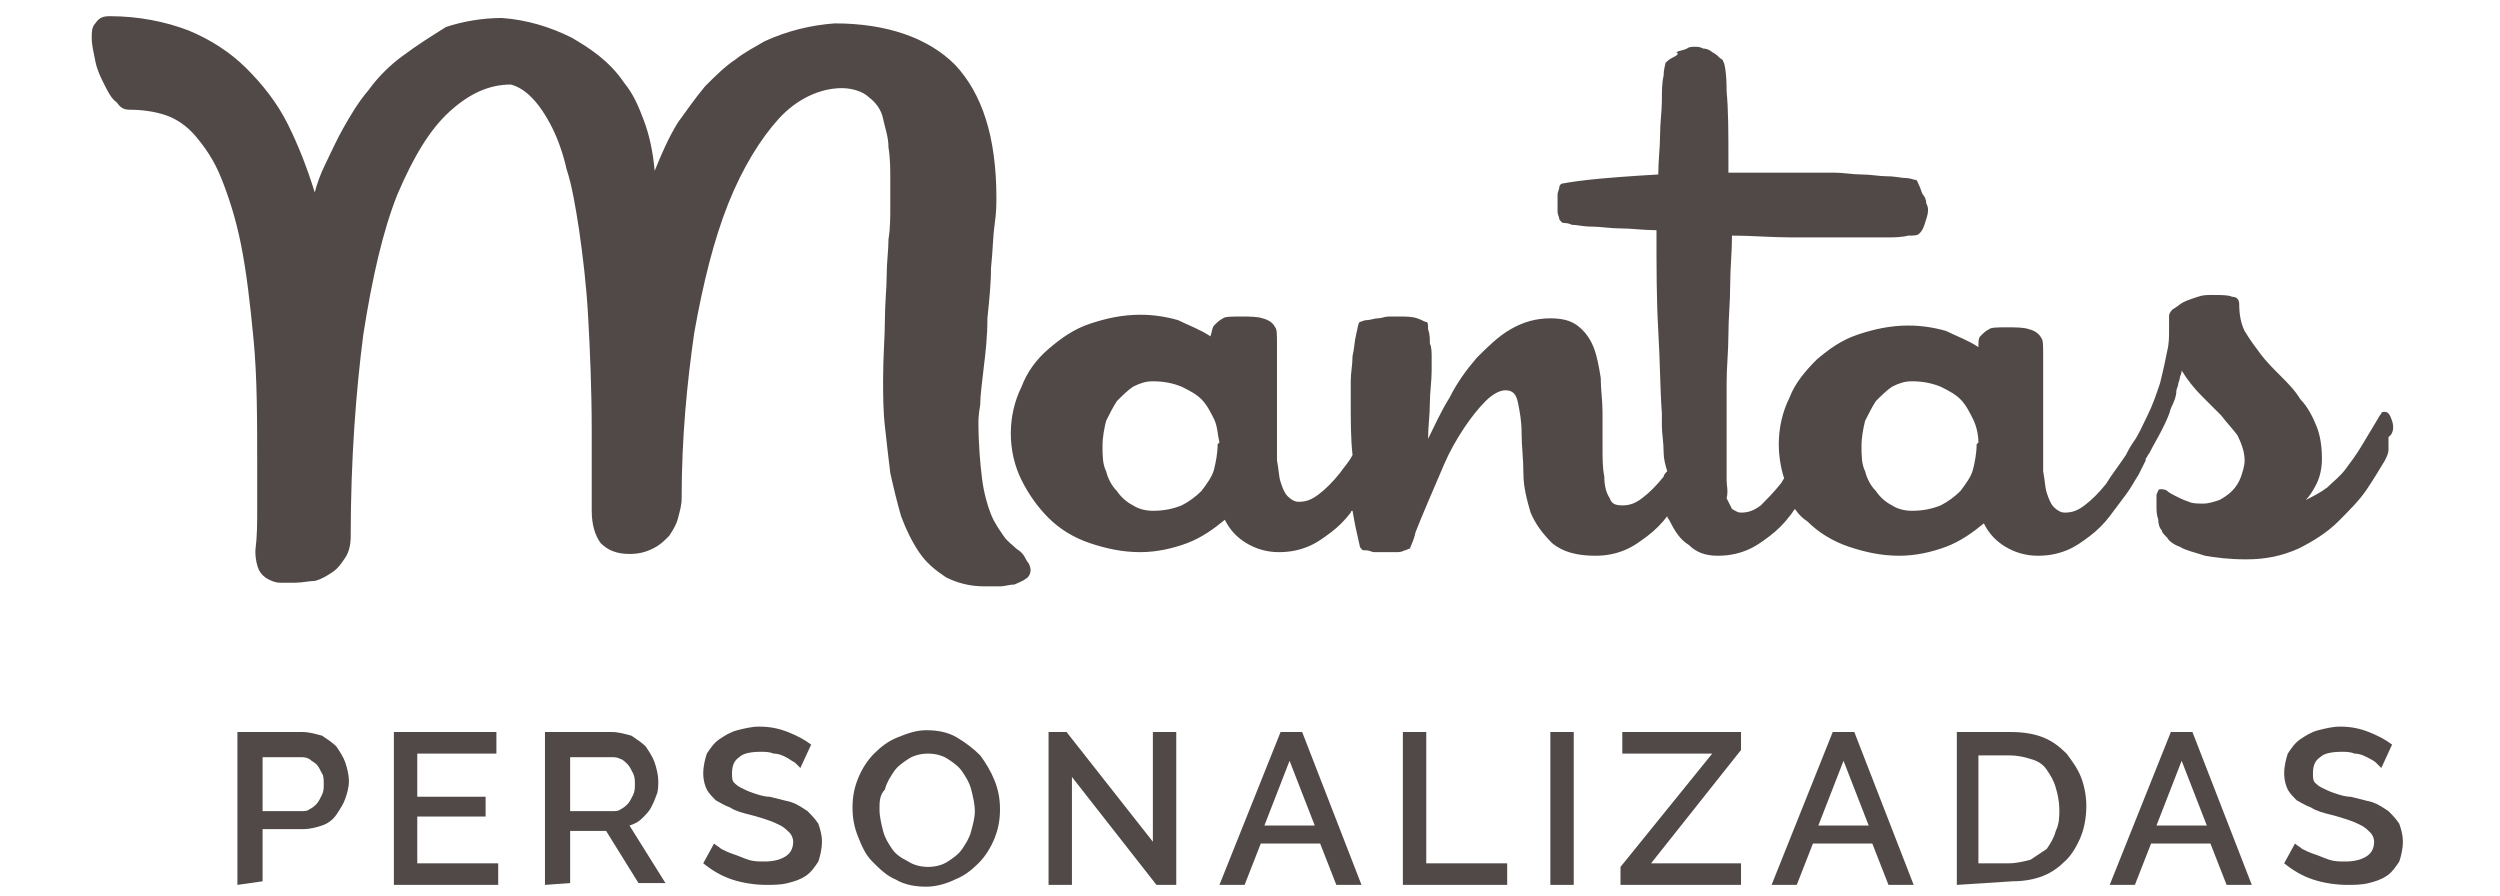 <?xml version="1.0" encoding="utf-8"?>
<!-- Generator: Adobe Illustrator 22.1.0, SVG Export Plug-In . SVG Version: 6.00 Build 0)  -->
<svg version="1.1" id="Capa_1" xmlns="http://www.w3.org/2000/svg" xmlns:xlink="http://www.w3.org/1999/xlink" x="0px" y="0px"
	 width="139px" height="49.8px" viewBox="0 0 139 49.8" style="enable-background:new 0 0 139 49.8;" xml:space="preserve">
<style type="text/css">
	.st0{fill:#514947;}
</style>
<g id="TEXT">
</g>
<g id="RED">
</g>
<g id="ORANGE">
</g>
<g>
	<g>
		<path class="st0" d="M56.5,30.5c-0.2-0.2-0.5-0.4-0.7-0.7c-0.2-0.3-0.5-0.7-0.7-1.2c-0.2-0.5-0.4-1.2-0.5-2
			c-0.1-0.8-0.2-1.9-0.2-3.2c0,0,0-0.3,0.1-0.9c0-0.5,0.1-1.2,0.2-2.1c0.1-0.8,0.2-1.7,0.2-2.7c0.1-1,0.2-1.9,0.2-2.8
			c0.1-0.9,0.1-1.7,0.2-2.4c0.1-0.7,0.1-1.2,0.1-1.5c0-3.4-0.8-5.8-2.3-7.4c-1.5-1.5-3.8-2.3-6.7-2.3c-1.3,0.1-2.6,0.4-3.9,1
			c-0.5,0.3-1.1,0.6-1.6,1c-0.6,0.4-1.1,0.9-1.7,1.5c-0.5,0.6-1,1.3-1.5,2c-0.5,0.8-0.9,1.7-1.3,2.7c-0.1-1.1-0.3-2-0.6-2.8
			c-0.3-0.8-0.6-1.5-1.1-2.1c-0.4-0.6-0.9-1.1-1.4-1.5c-0.5-0.4-1-0.7-1.5-1c-1.2-0.6-2.5-1-3.9-1.1c-1.1,0-2.2,0.2-3.1,0.5
			C24,2,23.2,2.5,22.4,3.1C21.7,3.6,21,4.3,20.5,5c-0.6,0.7-1,1.4-1.4,2.1c-0.4,0.7-0.7,1.4-1,2c-0.3,0.6-0.5,1.2-0.6,1.6
			c-0.4-1.3-0.9-2.6-1.5-3.8c-0.6-1.2-1.4-2.2-2.3-3.1c-0.9-0.9-2-1.6-3.2-2.1C9.2,1.2,7.7,0.9,6.1,0.9C5.7,0.9,5.5,1,5.3,1.3
			C5.1,1.5,5.1,1.8,5.1,2.1c0,0.4,0.1,0.8,0.2,1.3c0.1,0.5,0.3,0.9,0.5,1.3c0.2,0.4,0.4,0.8,0.7,1C6.7,6,6.9,6.1,7.2,6.1
			c0.7,0,1.4,0.1,2,0.3c0.6,0.2,1.2,0.6,1.7,1.2c0.5,0.6,1,1.3,1.4,2.3c0.4,1,0.8,2.2,1.1,3.7c0.3,1.5,0.5,3.2,0.7,5.3
			c0.2,2.1,0.2,4.4,0.2,7.2c0,0.7,0,1.5,0,2.2c0,0.8,0,1.5-0.1,2.3v0.1c0,0.4,0.1,0.8,0.2,1c0.1,0.2,0.3,0.4,0.5,0.5
			c0.2,0.1,0.4,0.2,0.7,0.2c0.3,0,0.5,0,0.8,0c0.4,0,0.8-0.1,1.1-0.1c0.4-0.1,0.7-0.3,1-0.5c0.3-0.2,0.5-0.5,0.7-0.8
			c0.2-0.3,0.3-0.7,0.3-1.2c0-4.3,0.3-8.1,0.7-11.2c0.5-3.2,1.1-5.8,1.9-7.8C23,8.7,23.9,7.2,25,6.2c1.1-1,2.2-1.5,3.4-1.5
			c0.8,0.2,1.6,1,2.3,2.4c0.3,0.6,0.6,1.4,0.8,2.3c0.3,0.9,0.5,2.1,0.7,3.4c0.2,1.4,0.4,3,0.5,4.8c0.1,1.8,0.2,4,0.2,6.4
			c0,0.7,0,1.4,0,2.1c0,0.7,0,1.4,0,2.2v0.1c0,0.8,0.2,1.4,0.5,1.8c0.4,0.4,0.9,0.6,1.6,0.6c0.5,0,0.9-0.1,1.3-0.3
			c0.4-0.2,0.6-0.4,0.9-0.7c0.2-0.3,0.4-0.6,0.5-1c0.1-0.4,0.2-0.7,0.2-1.1c0-3.4,0.3-6.4,0.7-9.2c0.5-2.8,1.1-5.2,1.9-7.2
			c0.8-2,1.8-3.6,2.8-4.7s2.3-1.7,3.5-1.7c0.6,0,1.2,0.2,1.5,0.5c0.4,0.3,0.7,0.7,0.8,1.2s0.3,1,0.3,1.6c0.1,0.6,0.1,1.2,0.1,1.8
			v1.5c0,0.6,0,1.2-0.1,1.8c0,0.6-0.1,1.3-0.1,2c0,0.7-0.1,1.6-0.1,2.5c0,0.9-0.1,2-0.1,3.3c0,0.8,0,1.7,0.1,2.6
			c0.1,0.9,0.2,1.8,0.3,2.6c0.2,0.9,0.4,1.7,0.6,2.4c0.3,0.8,0.6,1.4,1,2c0.4,0.6,0.9,1,1.5,1.4c0.6,0.3,1.3,0.5,2.1,0.5H55
			c0.2,0,0.4,0,0.6,0c0.3,0,0.5-0.1,0.8-0.1c0.2-0.1,0.5-0.2,0.6-0.3c0.2-0.1,0.3-0.3,0.3-0.5c0-0.2-0.1-0.4-0.2-0.5
			C56.9,30.8,56.8,30.7,56.5,30.5z"/>
		<path class="st0" d="M133,23.4c-0.1-0.3-0.2-0.5-0.4-0.5c-0.1,0-0.2,0-0.2,0.1c0,0-0.1,0.1-0.2,0.3c-0.3,0.5-0.6,1-0.9,1.5
			c-0.3,0.5-0.6,0.9-0.9,1.3c-0.3,0.4-0.7,0.7-1,1c-0.4,0.3-0.8,0.5-1.2,0.7c0.2-0.2,0.4-0.5,0.6-0.9c0.2-0.4,0.3-0.9,0.3-1.4
			c0-0.7-0.1-1.3-0.3-1.8c-0.2-0.5-0.5-1.1-0.9-1.5c-0.3-0.5-0.7-0.9-1.1-1.3c-0.4-0.4-0.8-0.8-1.1-1.2c-0.3-0.4-0.6-0.8-0.9-1.3
			c-0.2-0.4-0.3-0.9-0.3-1.5c0-0.2-0.1-0.4-0.4-0.4c-0.2-0.1-0.6-0.1-1.1-0.1h0c-0.3,0-0.5,0-0.8,0.1c-0.3,0.1-0.6,0.2-0.8,0.3
			c-0.2,0.1-0.4,0.3-0.6,0.4c-0.2,0.2-0.2,0.3-0.2,0.4c0,0.1,0,0.2,0,0.3c0,0.1,0,0.3,0,0.5c0,0.3,0,0.7-0.1,1.1
			c-0.1,0.5-0.2,1-0.4,1.8c-0.2,0.6-0.4,1.2-0.7,1.8c-0.3,0.6-0.5,1.1-0.8,1.5c-0.2,0.3-0.3,0.5-0.4,0.7c-0.4,0.6-0.8,1.1-1.1,1.6
			c-0.4,0.5-0.8,0.9-1.2,1.2c-0.4,0.3-0.7,0.4-1.1,0.4c-0.2,0-0.4-0.1-0.6-0.3c-0.2-0.2-0.3-0.5-0.4-0.8c-0.1-0.3-0.1-0.7-0.2-1.2
			c0-0.5,0-0.9,0-1.4c0-0.4,0-0.7,0-1.2c0-0.4,0-0.9,0-1.4c0-0.5,0-0.9,0-1.3c0-0.4,0-0.8,0-1.1c0-0.6,0-0.9-0.1-1
			c-0.1-0.2-0.3-0.4-0.7-0.5c-0.3-0.1-0.7-0.1-1.2-0.1c-0.5,0-0.9,0-1,0.1c-0.2,0.1-0.3,0.2-0.5,0.4c-0.1,0.1-0.1,0.3-0.1,0.6
			c-0.6-0.4-1.2-0.6-1.8-0.9c-0.7-0.2-1.4-0.3-2.1-0.3c-1,0-1.9,0.2-2.8,0.5c-0.9,0.3-1.6,0.8-2.3,1.4c-0.6,0.6-1.2,1.3-1.5,2.1
			c-0.4,0.8-0.6,1.7-0.6,2.6c0,0.6,0.1,1.3,0.3,1.9c-0.1,0.1-0.1,0.2-0.2,0.3c-0.4,0.5-0.8,0.9-1.1,1.2c-0.4,0.3-0.7,0.4-1.1,0.4
			c-0.2,0-0.3-0.1-0.5-0.2c-0.1-0.2-0.2-0.4-0.3-0.6C96.1,27.3,96,27,96,26.7c0-0.4,0-0.8,0-1.2v-1.6c0-0.8,0-1.7,0-2.6
			c0-0.9,0.1-1.8,0.1-2.7c0-0.9,0.1-1.8,0.1-2.8c0-0.9,0.1-1.8,0.1-2.7c1.1,0,2.2,0.1,3.3,0.1c1.1,0,2.1,0,3,0c0.2,0,0.6,0,1,0
			c0.4,0,0.9,0,1.3,0c0.4,0,0.8,0,1.2-0.1c0.3,0,0.5,0,0.6-0.1c0.1-0.1,0.2-0.2,0.3-0.5c0.1-0.3,0.2-0.6,0.2-0.8
			c0-0.1,0-0.2-0.1-0.4c0-0.2-0.1-0.4-0.2-0.5c-0.1-0.2-0.1-0.3-0.2-0.5c-0.1-0.2-0.1-0.3-0.2-0.3c-0.1,0-0.3-0.1-0.5-0.1
			c-0.3,0-0.6-0.1-1.1-0.1c-0.4,0-0.9-0.1-1.4-0.1c-0.5,0-1-0.1-1.5-0.1c-0.5,0-0.9,0-1.4,0c-0.4,0-0.8,0-1,0c-0.6,0-1.2,0-1.8,0
			c-0.6,0-1.1,0-1.7,0V9.1c0-1.7,0-3-0.1-4c0-1-0.1-1.6-0.2-1.7c0-0.1-0.1-0.1-0.2-0.2c-0.1-0.1-0.2-0.2-0.4-0.3
			c-0.1-0.1-0.3-0.2-0.5-0.2c-0.2-0.1-0.3-0.1-0.5-0.1c-0.1,0-0.3,0-0.4,0.1c-0.2,0.1-0.4,0.1-0.6,0.2C93.4,3,93.2,3.1,93,3.2
			c-0.2,0.1-0.3,0.2-0.4,0.3c0,0.1-0.1,0.3-0.1,0.7c-0.1,0.4-0.1,0.9-0.1,1.4c0,0.6-0.1,1.2-0.1,1.9c0,0.7-0.1,1.4-0.1,2.2
			c-1.7,0.1-3,0.2-3.9,0.3c-0.9,0.1-1.4,0.2-1.4,0.2c-0.1,0-0.2,0.1-0.2,0.2c0,0.1-0.1,0.3-0.1,0.4c0,0.2,0,0.3,0,0.5
			c0,0.2,0,0.4,0,0.5c0,0.1,0.1,0.3,0.1,0.4c0.1,0.1,0.1,0.2,0.3,0.2c0,0,0.2,0,0.4,0.1c0.3,0,0.6,0.1,1.1,0.1c0.5,0,1,0.1,1.6,0.1
			c0.6,0,1.3,0.1,2,0.1v0c0,2.1,0,3.9,0.1,5.6c0.1,1.7,0.1,3.2,0.2,4.6c0,0.1,0,0.3,0,0.7c0,0.4,0.1,0.9,0.1,1.5
			c0,0.3,0.1,0.7,0.2,1c-0.1,0.1-0.2,0.2-0.2,0.3c-0.4,0.5-0.8,0.9-1.2,1.2c-0.4,0.3-0.7,0.4-1.1,0.4s-0.6-0.1-0.7-0.4
			c-0.2-0.3-0.3-0.7-0.3-1.2c-0.1-0.5-0.1-1-0.1-1.7c0-0.6,0-1.3,0-1.9c0-0.6-0.1-1.3-0.1-1.9c-0.1-0.6-0.2-1.2-0.4-1.7
			c-0.2-0.5-0.5-0.9-0.9-1.2c-0.4-0.3-0.9-0.4-1.5-0.4c-0.8,0-1.5,0.2-2.2,0.6c-0.7,0.4-1.3,1-1.9,1.6c-0.6,0.7-1.1,1.4-1.5,2.2
			c-0.5,0.8-0.8,1.5-1.2,2.3c0-0.7,0.1-1.3,0.1-2c0-0.6,0.1-1.2,0.1-1.8c0-0.2,0-0.4,0-0.7c0-0.3,0-0.6-0.1-0.8c0-0.3,0-0.5-0.1-0.8
			c0-0.2,0-0.4-0.1-0.4c-0.1,0-0.2-0.1-0.5-0.2c-0.3-0.1-0.6-0.1-1-0.1h-0.1c-0.1,0-0.3,0-0.5,0c-0.2,0-0.4,0.1-0.6,0.1
			c-0.2,0-0.4,0.1-0.6,0.1c-0.2,0-0.3,0.1-0.4,0.1c-0.1,0.1-0.1,0.3-0.2,0.7c-0.1,0.4-0.1,0.8-0.2,1.2c0,0.5-0.1,0.9-0.1,1.4
			c0,0.5,0,0.8,0,1.1c0,1.1,0,2.1,0.1,3c-0.2,0.4-0.5,0.7-0.7,1c-0.4,0.5-0.8,0.9-1.2,1.2c-0.4,0.3-0.7,0.4-1.1,0.4
			c-0.2,0-0.4-0.1-0.6-0.3c-0.2-0.2-0.3-0.5-0.4-0.8c-0.1-0.3-0.1-0.7-0.2-1.2c0-0.5,0-0.9,0-1.4c0-0.3,0-0.7,0-1.2
			c0-0.4,0-0.9,0-1.4c0-0.5,0-0.9,0-1.3c0-0.4,0-0.8,0-1.1c0-0.6,0-0.9-0.1-1c-0.1-0.2-0.3-0.4-0.7-0.5c-0.3-0.1-0.7-0.1-1.2-0.1
			c-0.5,0-0.9,0-1,0.1c-0.2,0.1-0.3,0.2-0.5,0.4c-0.1,0.1-0.1,0.3-0.2,0.6c-0.6-0.4-1.2-0.6-1.8-0.9c-0.7-0.2-1.4-0.3-2.1-0.3
			c-1,0-1.9,0.2-2.8,0.5c-0.9,0.3-1.6,0.8-2.3,1.4s-1.2,1.3-1.5,2.1c-0.4,0.8-0.6,1.7-0.6,2.6s0.2,1.8,0.6,2.6
			c0.4,0.8,0.9,1.5,1.5,2.1c0.6,0.6,1.4,1.1,2.3,1.4c0.9,0.3,1.8,0.5,2.8,0.5c0.9,0,1.8-0.2,2.6-0.5c0.8-0.3,1.5-0.8,2.1-1.3
			c0.3,0.6,0.7,1,1.2,1.3c0.5,0.3,1.1,0.5,1.8,0.5c0.6,0,1.1-0.1,1.6-0.3c0.5-0.2,0.9-0.5,1.3-0.8c0.4-0.3,0.8-0.7,1.1-1.1
			c0,0,0-0.1,0.1-0.1c0.1,0.6,0.2,1.1,0.3,1.5c0.1,0.4,0.1,0.6,0.2,0.6c0,0.1,0.1,0.1,0.3,0.1c0.1,0,0.3,0.1,0.4,0.1
			c0.2,0,0.4,0,0.6,0c0.2,0,0.4,0,0.6,0c0.2,0,0.3,0,0.5-0.1c0.1,0,0.2-0.1,0.3-0.1l0,0c0-0.1,0.2-0.4,0.3-0.9
			c0.2-0.5,0.4-1,0.7-1.7c0.3-0.7,0.6-1.4,0.9-2.1c0.3-0.7,0.7-1.4,1.1-2c0.4-0.6,0.8-1.1,1.2-1.5c0.4-0.4,0.8-0.6,1.1-0.6
			c0.4,0,0.6,0.2,0.7,0.7c0.1,0.5,0.2,1,0.2,1.7c0,0.7,0.1,1.4,0.1,2.2c0,0.8,0.2,1.5,0.4,2.2c0.3,0.7,0.7,1.2,1.2,1.7
			c0.6,0.5,1.4,0.7,2.4,0.7c0.6,0,1.1-0.1,1.6-0.3c0.5-0.2,0.9-0.5,1.3-0.8c0.4-0.3,0.8-0.7,1.1-1.1c0,0,0,0,0,0
			c0,0.1,0.1,0.2,0.1,0.2c0.3,0.6,0.6,1.1,1.1,1.4c0.4,0.4,0.9,0.6,1.6,0.6c0.6,0,1.1-0.1,1.6-0.3c0.5-0.2,0.9-0.5,1.3-0.8
			c0.4-0.3,0.8-0.7,1.1-1.1c0.1-0.1,0.2-0.3,0.3-0.4c0.2,0.3,0.4,0.5,0.7,0.7c0.6,0.6,1.4,1.1,2.3,1.4c0.9,0.3,1.8,0.5,2.8,0.5
			c0.9,0,1.8-0.2,2.6-0.5c0.8-0.3,1.5-0.8,2.1-1.3c0.3,0.6,0.7,1,1.2,1.3c0.5,0.3,1.1,0.5,1.8,0.5c0.6,0,1.1-0.1,1.6-0.3
			c0.5-0.2,0.9-0.5,1.3-0.8c0.4-0.3,0.8-0.7,1.1-1.1c0.3-0.4,0.6-0.8,0.9-1.2c0.3-0.4,0.5-0.8,0.7-1.1c0.2-0.4,0.3-0.6,0.4-0.8
			c0,0,0-0.1,0-0.1c0.1-0.1,0.1-0.2,0.2-0.3c0.2-0.4,0.5-0.9,0.7-1.3c0.2-0.4,0.4-0.8,0.5-1.2c0.2-0.4,0.3-0.7,0.3-0.9
			c0-0.2,0.1-0.3,0.1-0.4c0-0.1,0.1-0.3,0.1-0.4c0-0.1,0.1-0.2,0.1-0.4c0.3,0.5,0.7,1,1.1,1.4c0.4,0.4,0.8,0.8,1.1,1.1
			c0.3,0.4,0.6,0.7,0.9,1.1c0.2,0.4,0.4,0.9,0.4,1.4c0,0.3-0.1,0.6-0.2,0.9c-0.1,0.3-0.3,0.6-0.5,0.8c-0.2,0.2-0.5,0.4-0.7,0.5
			c-0.3,0.1-0.6,0.2-0.9,0.2c-0.3,0-0.6,0-0.8-0.1c-0.3-0.1-0.5-0.2-0.7-0.3c-0.2-0.1-0.4-0.2-0.5-0.3c-0.1-0.1-0.3-0.1-0.4-0.1
			c-0.1,0-0.1,0.1-0.2,0.3c0,0.2,0,0.4,0,0.6c0,0.3,0,0.5,0.1,0.8c0,0.3,0.1,0.5,0.2,0.6c0,0.1,0.1,0.2,0.3,0.4
			c0.1,0.2,0.4,0.4,0.7,0.5c0.3,0.2,0.8,0.3,1.4,0.5c0.6,0.1,1.3,0.2,2.3,0.2c1.1,0,2-0.2,2.9-0.6c0.8-0.4,1.6-0.9,2.2-1.5
			c0.6-0.6,1.2-1.2,1.6-1.8c0.4-0.6,0.7-1.1,1-1.6c0.1-0.2,0.2-0.4,0.2-0.6c0-0.2,0-0.5,0-0.7C133.1,24.1,133.1,23.7,133,23.4z
			 M67.7,24.7c0,0.5-0.1,1-0.2,1.4c-0.1,0.4-0.4,0.8-0.7,1.2c-0.3,0.3-0.7,0.6-1.1,0.8c-0.5,0.2-1,0.3-1.6,0.3
			c-0.4,0-0.8-0.1-1.1-0.3c-0.4-0.2-0.7-0.5-0.9-0.8c-0.3-0.3-0.5-0.7-0.6-1.1c-0.2-0.4-0.2-0.9-0.2-1.4c0-0.5,0.1-1,0.2-1.4
			c0.2-0.4,0.4-0.8,0.6-1.1c0.3-0.3,0.6-0.6,0.9-0.8c0.4-0.2,0.7-0.3,1.1-0.3c0.6,0,1.1,0.1,1.6,0.3c0.4,0.2,0.8,0.4,1.1,0.7
			c0.3,0.3,0.5,0.7,0.7,1.1c0.2,0.4,0.2,0.9,0.3,1.3L67.7,24.7L67.7,24.7z M109.9,24.7c0,0.5-0.1,1-0.2,1.4
			c-0.1,0.4-0.4,0.8-0.7,1.2c-0.3,0.3-0.7,0.6-1.1,0.8c-0.5,0.2-1,0.3-1.6,0.3c-0.4,0-0.8-0.1-1.1-0.3c-0.4-0.2-0.7-0.5-0.9-0.8
			c-0.3-0.3-0.5-0.7-0.6-1.1c-0.2-0.4-0.2-0.9-0.2-1.4c0-0.5,0.1-1,0.2-1.4c0.2-0.4,0.4-0.8,0.6-1.1c0.3-0.3,0.6-0.6,0.9-0.8
			c0.4-0.2,0.7-0.3,1.1-0.3c0.6,0,1.1,0.1,1.6,0.3c0.4,0.2,0.8,0.4,1.1,0.7c0.3,0.3,0.5,0.7,0.7,1.1c0.2,0.4,0.3,0.9,0.3,1.3
			L109.9,24.7L109.9,24.7L109.9,24.7L109.9,24.7z"/>
	</g>
	<g>
		<path class="st0" d="M13.2,49.2v-8.5h3.6c0.4,0,0.7,0.1,1.1,0.2c0.3,0.2,0.6,0.4,0.8,0.6c0.2,0.3,0.4,0.6,0.5,0.9
			c0.1,0.3,0.2,0.7,0.2,1c0,0.4-0.1,0.7-0.2,1c-0.1,0.3-0.3,0.6-0.5,0.9c-0.2,0.3-0.5,0.5-0.8,0.6c-0.3,0.1-0.7,0.2-1,0.2h-2.3v2.9
			L13.2,49.2L13.2,49.2L13.2,49.2z M14.5,45.1h2.2c0.2,0,0.4,0,0.5-0.1c0.2-0.1,0.3-0.2,0.4-0.3c0.1-0.1,0.2-0.3,0.3-0.5
			c0.1-0.2,0.1-0.4,0.1-0.6c0-0.2,0-0.5-0.1-0.6c-0.1-0.2-0.2-0.4-0.3-0.5c-0.1-0.1-0.3-0.2-0.4-0.3c-0.2-0.1-0.3-0.1-0.5-0.1h-2.1
			V45.1z"/>
		<path class="st0" d="M27.7,48v1.2h-5.8v-8.5h5.7v1.2h-4.4v2.4H27v1.1h-3.8V48H27.7z"/>
		<path class="st0" d="M30.3,49.2v-8.5H34c0.4,0,0.7,0.1,1.1,0.2c0.3,0.2,0.6,0.4,0.8,0.6c0.2,0.3,0.4,0.6,0.5,0.9
			c0.1,0.3,0.2,0.7,0.2,1c0,0.3,0,0.6-0.1,0.8c-0.1,0.3-0.2,0.5-0.3,0.7c-0.1,0.2-0.3,0.4-0.5,0.6c-0.2,0.2-0.4,0.3-0.7,0.4l2,3.2
			h-1.5l-1.8-2.9h-2v2.9L30.3,49.2L30.3,49.2L30.3,49.2z M31.7,45.1H34c0.2,0,0.4,0,0.5-0.1c0.2-0.1,0.3-0.2,0.4-0.3
			c0.1-0.1,0.2-0.3,0.3-0.5c0.1-0.2,0.1-0.4,0.1-0.6c0-0.2,0-0.4-0.1-0.6c-0.1-0.2-0.2-0.4-0.3-0.5c-0.1-0.1-0.3-0.3-0.4-0.3
			c-0.2-0.1-0.3-0.1-0.5-0.1h-2.3L31.7,45.1L31.7,45.1z"/>
		<path class="st0" d="M44.5,42.7c-0.1-0.1-0.2-0.2-0.3-0.3c-0.2-0.1-0.3-0.2-0.5-0.3c-0.2-0.1-0.4-0.2-0.7-0.2
			c-0.2-0.1-0.5-0.1-0.7-0.1c-0.6,0-1,0.1-1.2,0.3c-0.3,0.2-0.4,0.5-0.4,0.9c0,0.2,0,0.4,0.1,0.5c0.1,0.1,0.2,0.2,0.4,0.3
			c0.2,0.1,0.4,0.2,0.7,0.3c0.3,0.1,0.6,0.2,0.9,0.2c0.4,0.1,0.8,0.2,1.2,0.3c0.3,0.1,0.6,0.3,0.9,0.5c0.2,0.2,0.4,0.4,0.6,0.7
			c0.1,0.3,0.2,0.6,0.2,1c0,0.4-0.1,0.8-0.2,1.1c-0.2,0.3-0.4,0.6-0.7,0.8c-0.3,0.2-0.6,0.3-1,0.4c-0.4,0.1-0.8,0.1-1.2,0.1
			c-0.6,0-1.3-0.1-1.9-0.3s-1.1-0.5-1.6-0.9l0.6-1.1c0.1,0.1,0.3,0.2,0.4,0.3c0.2,0.1,0.4,0.2,0.7,0.3c0.3,0.1,0.5,0.2,0.8,0.3
			c0.3,0.1,0.6,0.1,0.9,0.1c0.5,0,0.9-0.1,1.2-0.3c0.3-0.2,0.4-0.5,0.4-0.8c0-0.2-0.1-0.4-0.2-0.5c-0.1-0.1-0.3-0.3-0.5-0.4
			c-0.2-0.1-0.4-0.2-0.7-0.3c-0.3-0.1-0.6-0.2-1-0.3c-0.4-0.1-0.8-0.2-1.1-0.4c-0.3-0.1-0.6-0.3-0.8-0.4c-0.2-0.2-0.4-0.4-0.5-0.6
			c-0.1-0.2-0.2-0.5-0.2-0.9c0-0.4,0.1-0.8,0.2-1.1c0.2-0.3,0.4-0.6,0.7-0.8c0.3-0.2,0.6-0.4,1-0.5c0.4-0.1,0.8-0.2,1.2-0.2
			c0.6,0,1.1,0.1,1.6,0.3c0.5,0.2,0.9,0.4,1.3,0.7L44.5,42.7z"/>
		<path class="st0" d="M51.5,49.3c-0.6,0-1.2-0.1-1.7-0.4c-0.5-0.2-0.9-0.6-1.3-1s-0.6-0.9-0.8-1.4c-0.2-0.5-0.3-1-0.3-1.6
			c0-0.6,0.1-1.1,0.3-1.6c0.2-0.5,0.5-1,0.9-1.4c0.4-0.4,0.8-0.7,1.3-0.9c0.5-0.2,1-0.4,1.6-0.4c0.6,0,1.2,0.1,1.7,0.4
			c0.5,0.3,0.9,0.6,1.3,1c0.3,0.4,0.6,0.9,0.8,1.4c0.2,0.5,0.3,1,0.3,1.6c0,0.6-0.1,1.1-0.3,1.6c-0.2,0.5-0.5,1-0.9,1.4
			c-0.4,0.4-0.8,0.7-1.3,0.9C52.7,49.1,52.1,49.3,51.5,49.3z M48.9,45c0,0.4,0.1,0.8,0.2,1.2c0.1,0.4,0.3,0.7,0.5,1
			c0.2,0.3,0.5,0.5,0.9,0.7c0.3,0.2,0.7,0.3,1.1,0.3c0.4,0,0.8-0.1,1.1-0.3c0.3-0.2,0.6-0.4,0.8-0.7c0.2-0.3,0.4-0.6,0.5-1
			s0.2-0.7,0.2-1.1c0-0.4-0.1-0.8-0.2-1.2c-0.1-0.4-0.3-0.7-0.5-1c-0.2-0.3-0.5-0.5-0.8-0.7c-0.3-0.2-0.7-0.3-1.1-0.3
			c-0.4,0-0.8,0.1-1.1,0.3c-0.3,0.2-0.6,0.4-0.8,0.7c-0.2,0.3-0.4,0.6-0.5,1C48.9,44.2,48.9,44.6,48.9,45z"/>
		<path class="st0" d="M59.6,43.2v6h-1.3v-8.5h1l4.8,6.1v-6.1h1.3v8.5h-1.1L59.6,43.2z"/>
		<path class="st0" d="M71.2,40.7h1.2l3.3,8.5h-1.4l-0.9-2.3h-3.3l-0.9,2.3h-1.4L71.2,40.7z M73.1,45.9l-1.4-3.6l-1.4,3.6H73.1z"/>
		<path class="st0" d="M78,49.2v-8.5h1.3V48h4.5v1.2H78z"/>
		<path class="st0" d="M86.2,49.2v-8.5h1.3v8.5H86.2z"/>
		<path class="st0" d="M90.1,48.2l5.1-6.3h-5v-1.2h6.6v1l-5,6.3h5v1.2h-6.7C90.1,49.2,90.1,48.2,90.1,48.2z"/>
		<path class="st0" d="M101.9,40.7h1.2l3.3,8.5H105l-0.9-2.3h-3.3l-0.9,2.3h-1.4L101.9,40.7z M103.9,45.9l-1.4-3.6l-1.4,3.6H103.9z"
			/>
		<path class="st0" d="M108.8,49.2v-8.5h3c0.7,0,1.3,0.1,1.8,0.3c0.5,0.2,0.9,0.5,1.3,0.9c0.3,0.4,0.6,0.8,0.8,1.3
			c0.2,0.5,0.3,1.1,0.3,1.6c0,0.6-0.1,1.2-0.3,1.7c-0.2,0.5-0.5,1-0.8,1.3c-0.4,0.4-0.8,0.7-1.3,0.9s-1.1,0.3-1.7,0.3L108.8,49.2
			L108.8,49.2L108.8,49.2z M114.5,45c0-0.4-0.1-0.9-0.2-1.2c-0.1-0.4-0.3-0.7-0.5-1c-0.2-0.3-0.5-0.5-0.9-0.6
			c-0.3-0.1-0.7-0.2-1.2-0.2h-1.7V48h1.7c0.4,0,0.8-0.1,1.2-0.2c0.3-0.2,0.6-0.4,0.9-0.6c0.2-0.3,0.4-0.6,0.5-1
			C114.5,45.8,114.5,45.4,114.5,45z"/>
		<path class="st0" d="M120.7,40.7h1.2l3.3,8.5h-1.4l-0.9-2.3h-3.3l-0.9,2.3h-1.4L120.7,40.7z M122.7,45.9l-1.4-3.6l-1.4,3.6H122.7z
			"/>
		<path class="st0" d="M132.4,42.7c-0.1-0.1-0.2-0.2-0.3-0.3c-0.1-0.1-0.3-0.2-0.5-0.3c-0.2-0.1-0.4-0.2-0.7-0.2
			c-0.2-0.1-0.5-0.1-0.7-0.1c-0.6,0-1,0.1-1.2,0.3c-0.3,0.2-0.4,0.5-0.4,0.9c0,0.2,0,0.4,0.1,0.5c0.1,0.1,0.2,0.2,0.4,0.3
			c0.2,0.1,0.4,0.2,0.7,0.3c0.3,0.1,0.6,0.2,0.9,0.2c0.4,0.1,0.8,0.2,1.2,0.3c0.3,0.1,0.6,0.3,0.9,0.5c0.2,0.2,0.4,0.4,0.6,0.7
			c0.1,0.3,0.2,0.6,0.2,1c0,0.4-0.1,0.8-0.2,1.1c-0.2,0.3-0.4,0.6-0.7,0.8c-0.3,0.2-0.6,0.3-1,0.4c-0.4,0.1-0.8,0.1-1.2,0.1
			c-0.6,0-1.3-0.1-1.9-0.3c-0.6-0.2-1.1-0.5-1.6-0.9l0.6-1.1c0.1,0.1,0.3,0.2,0.4,0.3c0.2,0.1,0.4,0.2,0.7,0.3
			c0.3,0.1,0.5,0.2,0.8,0.3c0.3,0.1,0.6,0.1,0.9,0.1c0.5,0,0.9-0.1,1.2-0.3c0.3-0.2,0.4-0.5,0.4-0.8c0-0.2-0.1-0.4-0.2-0.5
			c-0.1-0.1-0.3-0.3-0.5-0.4c-0.2-0.1-0.4-0.2-0.7-0.3c-0.3-0.1-0.6-0.2-1-0.3c-0.4-0.1-0.8-0.2-1.1-0.4c-0.3-0.1-0.6-0.3-0.8-0.4
			c-0.2-0.2-0.4-0.4-0.5-0.6c-0.1-0.2-0.2-0.5-0.2-0.9c0-0.4,0.1-0.8,0.2-1.1c0.2-0.3,0.4-0.6,0.7-0.8c0.3-0.2,0.6-0.4,1-0.5
			c0.4-0.1,0.8-0.2,1.2-0.2c0.6,0,1.1,0.1,1.6,0.3c0.5,0.2,0.9,0.4,1.3,0.7L132.4,42.7z"/>
	</g>
</g>
</svg>

